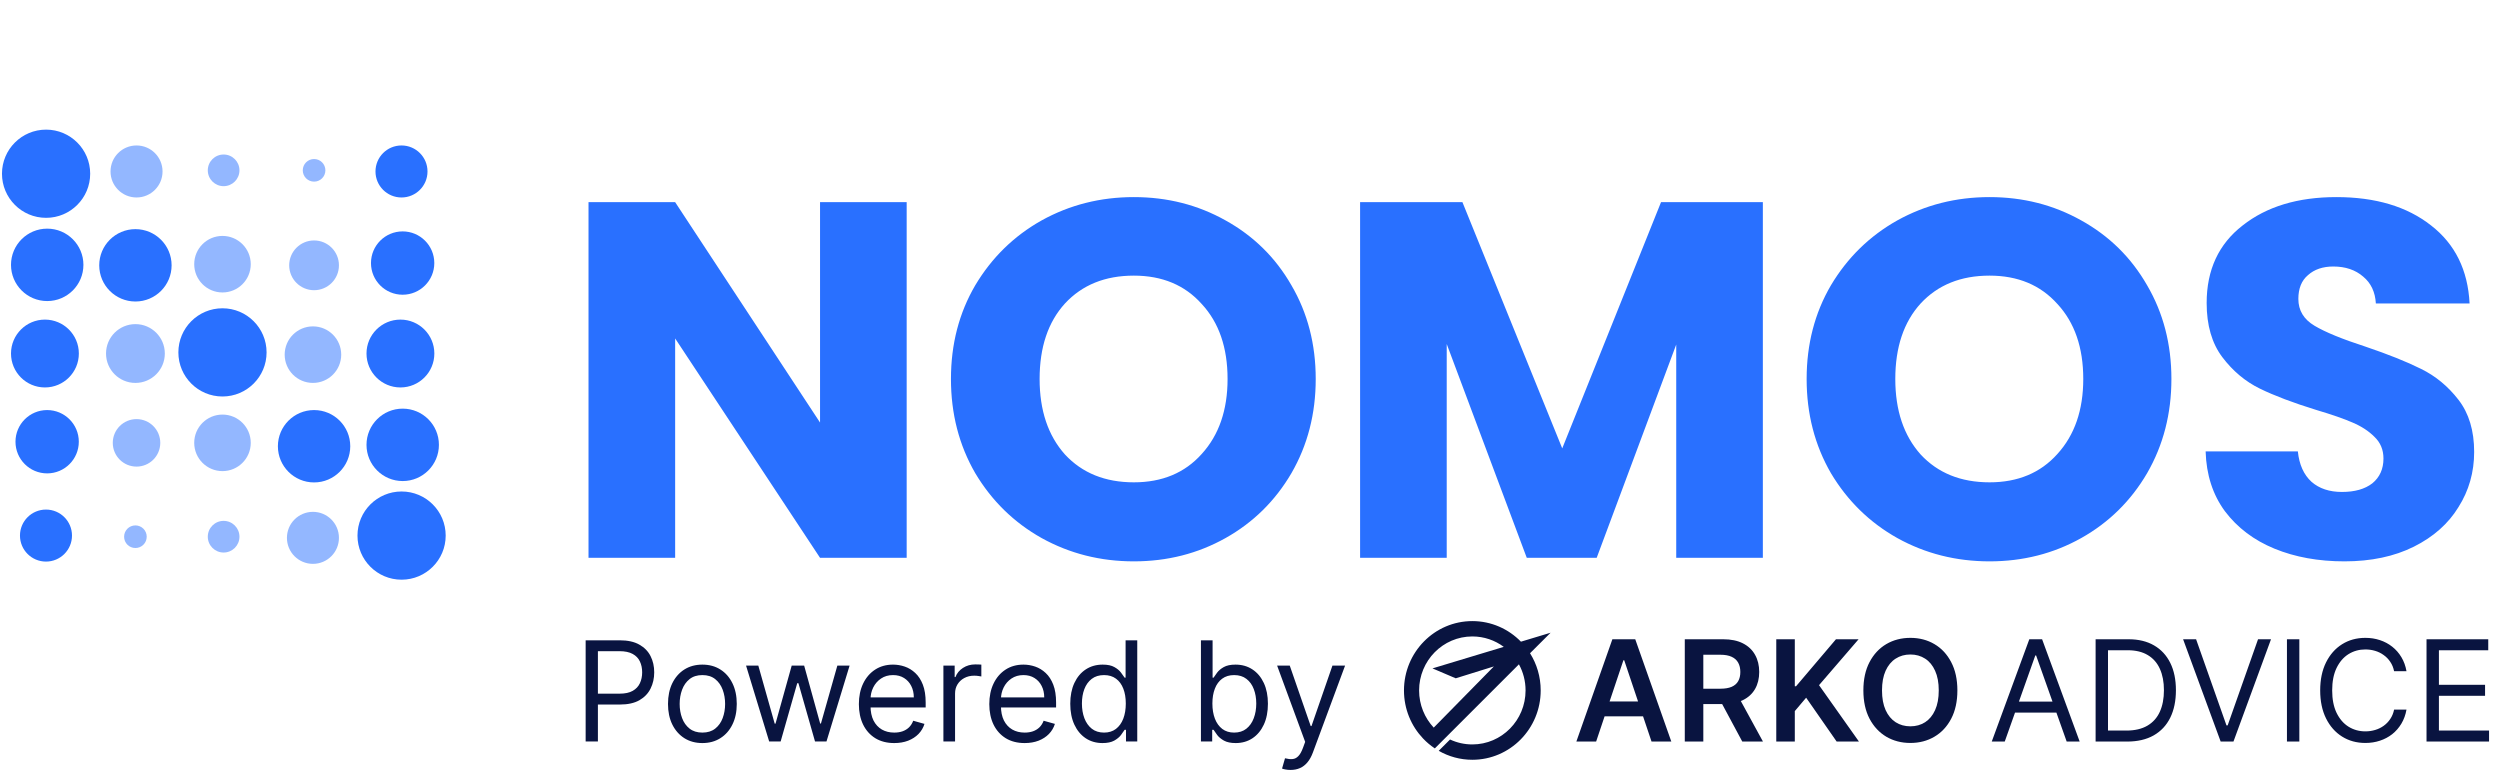 <svg width="1247" height="387" viewBox="0 0 1247 387" fill="none" xmlns="http://www.w3.org/2000/svg">
<circle cx="22.986" cy="86.657" r="21.998" fill="#2970FF"/>
<circle cx="67.547" cy="132.344" r="18.049" fill="#2970FF"/>
<circle cx="156.66" cy="222.589" r="18.049" fill="#2970FF"/>
<circle cx="110.971" cy="175.773" r="21.998" fill="#2970FF"/>
<circle cx="200.309" cy="267.15" r="21.998" fill="#2970FF"/>
<circle cx="200.871" cy="221.891" r="18.061" fill="#2970FF"/>
<circle cx="22.409" cy="176.338" r="16.921" fill="#2970FF"/>
<circle cx="199.732" cy="176.338" r="16.921" fill="#2970FF"/>
<circle cx="23.516" cy="220.332" r="15.793" fill="#2970FF"/>
<circle cx="67.549" cy="176.336" r="14.665" fill="#2970FF" fill-opacity="0.5"/>
<circle cx="156.097" cy="176.899" r="14.101" fill="#2970FF" fill-opacity="0.5"/>
<circle cx="156.093" cy="268.28" r="12.973" fill="#2970FF" fill-opacity="0.5"/>
<circle cx="110.976" cy="220.892" r="14.101" fill="#2970FF" fill-opacity="0.5"/>
<circle cx="68.099" cy="220.897" r="11.845" fill="#2970FF" fill-opacity="0.5"/>
<circle cx="111.544" cy="267.708" r="7.897" fill="#2970FF" fill-opacity="0.5"/>
<circle cx="111.544" cy="84.966" r="7.897" fill="#2970FF" fill-opacity="0.5"/>
<circle cx="67.542" cy="267.713" r="5.64" fill="#2970FF" fill-opacity="0.5"/>
<circle cx="156.662" cy="84.961" r="5.64" fill="#2970FF" fill-opacity="0.5"/>
<circle cx="110.976" cy="131.777" r="14.101" fill="#2970FF" fill-opacity="0.5"/>
<circle cx="156.659" cy="132.346" r="12.409" fill="#2970FF" fill-opacity="0.5"/>
<circle cx="68.103" cy="85.528" r="12.973" fill="#2970FF" fill-opacity="0.5"/>
<circle cx="200.839" cy="131.215" r="15.793" fill="#2970FF"/>
<circle cx="22.936" cy="267.146" r="12.973" fill="#2970FF"/>
<circle cx="200.267" cy="85.528" r="12.973" fill="#2970FF"/>
<circle cx="23.548" cy="132.109" r="18.061" fill="#2970FF"/>
<path d="M452.25 278.238H409.038L336.764 168.817V278.238H293.552V100.84H336.764L409.038 210.766V100.84H452.25V278.238ZM565.562 280.007C548.884 280.007 533.553 276.132 519.57 268.383C505.755 260.633 494.721 249.851 486.466 236.037C478.379 222.054 474.336 206.386 474.336 189.034C474.336 171.681 478.379 156.098 486.466 142.284C494.721 128.469 505.755 117.687 519.57 109.937C533.553 102.188 548.884 98.313 565.562 98.313C582.24 98.313 597.487 102.188 611.301 109.937C625.284 117.687 636.235 128.469 644.153 142.284C652.239 156.098 656.283 171.681 656.283 189.034C656.283 206.386 652.239 222.054 644.153 236.037C636.066 249.851 625.116 260.633 611.301 268.383C597.487 276.132 582.24 280.007 565.562 280.007ZM565.562 240.585C579.713 240.585 591.001 235.868 599.424 226.434C608.016 217 612.312 204.533 612.312 189.034C612.312 173.366 608.016 160.899 599.424 151.634C591.001 142.199 579.713 137.482 565.562 137.482C551.242 137.482 539.786 142.115 531.194 151.381C522.771 160.647 518.559 173.198 518.559 189.034C518.559 204.701 522.771 217.252 531.194 226.687C539.786 235.952 551.242 240.585 565.562 240.585ZM879.313 100.84V278.238H836.101V171.85L796.427 278.238H761.553L721.626 171.597V278.238H678.414V100.84H729.46L779.243 223.654L828.52 100.84H879.313ZM992.377 280.007C975.698 280.007 960.367 276.132 946.384 268.383C932.57 260.633 921.535 249.851 913.28 236.037C905.194 222.054 901.15 206.386 901.15 189.034C901.15 171.681 905.194 156.098 913.28 142.284C921.535 128.469 932.57 117.687 946.384 109.937C960.367 102.188 975.698 98.313 992.377 98.313C1009.06 98.313 1024.3 102.188 1038.12 109.937C1052.1 117.687 1063.05 128.469 1070.97 142.284C1079.05 156.098 1083.1 171.681 1083.1 189.034C1083.1 206.386 1079.05 222.054 1070.97 236.037C1062.88 249.851 1051.93 260.633 1038.12 268.383C1024.3 276.132 1009.06 280.007 992.377 280.007ZM992.377 240.585C1006.53 240.585 1017.82 235.868 1026.24 226.434C1034.83 217 1039.13 204.533 1039.13 189.034C1039.13 173.366 1034.83 160.899 1026.24 151.634C1017.82 142.199 1006.53 137.482 992.377 137.482C978.057 137.482 966.601 142.115 958.009 151.381C949.585 160.647 945.374 173.198 945.374 189.034C945.374 204.701 949.585 217.252 958.009 226.687C966.601 235.952 978.057 240.585 992.377 240.585ZM1169.42 280.007C1156.44 280.007 1144.82 277.901 1134.54 273.69C1124.27 269.478 1116.01 263.245 1109.78 254.99C1103.71 246.735 1100.51 236.795 1100.17 225.17H1146.17C1146.84 231.741 1149.11 236.795 1152.99 240.333C1156.86 243.702 1161.92 245.387 1168.15 245.387C1174.55 245.387 1179.61 243.955 1183.31 241.091C1187.02 238.058 1188.87 233.931 1188.87 228.708C1188.87 224.328 1187.36 220.706 1184.32 217.842C1181.46 214.978 1177.84 212.619 1173.46 210.766C1169.25 208.913 1163.18 206.807 1155.26 204.449C1143.81 200.911 1134.46 197.373 1127.21 193.835C1119.97 190.297 1113.74 185.075 1108.51 178.168C1103.29 171.26 1100.68 162.247 1100.68 151.128C1100.68 134.618 1106.66 121.73 1118.62 112.464C1130.58 103.03 1146.17 98.313 1165.37 98.313C1184.91 98.313 1200.67 103.03 1212.63 112.464C1224.59 121.73 1230.99 134.702 1231.83 151.381H1185.08C1184.75 145.653 1182.64 141.189 1178.77 137.988C1174.89 134.618 1169.92 132.934 1163.86 132.934C1158.63 132.934 1154.42 134.365 1151.22 137.229C1148.02 139.925 1146.42 143.884 1146.42 149.107C1146.42 154.835 1149.11 159.299 1154.51 162.5C1159.9 165.701 1168.32 169.154 1179.78 172.861C1191.23 176.736 1200.5 180.442 1207.57 183.98C1214.82 187.518 1221.05 192.656 1226.27 199.395C1231.5 206.133 1234.11 214.81 1234.11 225.423C1234.11 235.531 1231.5 244.713 1226.27 252.968C1221.22 261.223 1213.81 267.793 1204.04 272.679C1194.26 277.564 1182.72 280.007 1169.42 280.007Z" fill="#2970FF"/>
<path d="M292.122 369.851V319.385H309.174C313.133 319.385 316.369 320.1 318.882 321.529C321.412 322.942 323.285 324.855 324.501 327.27C325.716 329.685 326.324 332.379 326.324 335.353C326.324 338.326 325.716 341.028 324.501 343.46C323.302 345.891 321.445 347.829 318.932 349.275C316.418 350.704 313.199 351.419 309.272 351.419H297.05V345.998H309.075C311.786 345.998 313.962 345.529 315.605 344.593C317.248 343.657 318.439 342.392 319.178 340.798C319.934 339.188 320.312 337.373 320.312 335.353C320.312 333.332 319.934 331.525 319.178 329.931C318.439 328.338 317.24 327.09 315.581 326.186C313.921 325.266 311.72 324.806 308.977 324.806H298.233V369.851H292.122ZM350.35 370.639C346.933 370.639 343.935 369.826 341.355 368.2C338.793 366.573 336.789 364.298 335.343 361.374C333.914 358.45 333.199 355.033 333.199 351.123C333.199 347.18 333.914 343.739 335.343 340.798C336.789 337.858 338.793 335.574 341.355 333.948C343.935 332.322 346.933 331.509 350.35 331.509C353.767 331.509 356.756 332.322 359.319 333.948C361.898 335.574 363.902 337.858 365.332 340.798C366.777 343.739 367.5 347.18 367.5 351.123C367.5 355.033 366.777 358.45 365.332 361.374C363.902 364.298 361.898 366.573 359.319 368.2C356.756 369.826 353.767 370.639 350.35 370.639ZM350.35 365.415C352.945 365.415 355.081 364.75 356.756 363.419C358.432 362.089 359.672 360.339 360.477 358.171C361.282 356.002 361.685 353.653 361.685 351.123C361.685 348.593 361.282 346.236 360.477 344.051C359.672 341.866 358.432 340.1 356.756 338.753C355.081 337.406 352.945 336.733 350.35 336.733C347.754 336.733 345.618 337.406 343.943 338.753C342.267 340.1 341.027 341.866 340.222 344.051C339.417 346.236 339.015 348.593 339.015 351.123C339.015 353.653 339.417 356.002 340.222 358.171C341.027 360.339 342.267 362.089 343.943 363.419C345.618 364.75 347.754 365.415 350.35 365.415ZM383.665 369.851L372.133 332.001H378.244L386.425 360.98H386.819L394.901 332.001H401.111L409.095 360.881H409.489L417.67 332.001H423.781L412.249 369.851H406.532L398.253 340.774H397.661L389.382 369.851H383.665ZM446.051 370.639C442.404 370.639 439.258 369.834 436.613 368.224C433.985 366.598 431.956 364.331 430.527 361.423C429.114 358.499 428.407 355.099 428.407 351.222C428.407 347.345 429.114 343.928 430.527 340.971C431.956 337.997 433.944 335.681 436.49 334.022C439.053 332.346 442.042 331.509 445.459 331.509C447.431 331.509 449.377 331.837 451.299 332.494C453.221 333.151 454.971 334.219 456.548 335.698C458.125 337.16 459.382 339.098 460.318 341.513C461.254 343.928 461.723 346.901 461.723 350.433V352.897H432.547V347.87H455.809C455.809 345.735 455.382 343.829 454.527 342.154C453.69 340.478 452.49 339.156 450.93 338.186C449.386 337.217 447.562 336.733 445.459 336.733C443.143 336.733 441.139 337.307 439.447 338.457C437.771 339.591 436.482 341.069 435.578 342.893C434.675 344.716 434.223 346.671 434.223 348.758V352.109C434.223 354.967 434.716 357.39 435.701 359.378C436.703 361.349 438.092 362.852 439.866 363.887C441.64 364.906 443.702 365.415 446.051 365.415C447.578 365.415 448.958 365.202 450.19 364.774C451.439 364.331 452.515 363.674 453.419 362.803C454.322 361.916 455.02 360.815 455.513 359.501L461.131 361.078C460.54 362.984 459.546 364.659 458.15 366.105C456.753 367.534 455.028 368.651 452.975 369.456C450.922 370.245 448.613 370.639 446.051 370.639ZM470.569 369.851V332.001H476.187V337.718H476.581C477.271 335.845 478.52 334.326 480.327 333.16C482.134 331.993 484.171 331.41 486.438 331.41C486.865 331.41 487.399 331.418 488.04 331.435C488.68 331.451 489.165 331.476 489.494 331.509V337.422C489.296 337.373 488.845 337.299 488.138 337.201C487.448 337.086 486.717 337.028 485.945 337.028C484.105 337.028 482.463 337.414 481.017 338.186C479.588 338.942 478.454 339.993 477.616 341.34C476.795 342.671 476.384 344.191 476.384 345.899V369.851H470.569ZM511.104 370.639C507.457 370.639 504.311 369.834 501.666 368.224C499.038 366.598 497.009 364.331 495.58 361.423C494.167 358.499 493.461 355.099 493.461 351.222C493.461 347.345 494.167 343.928 495.58 340.971C497.009 337.997 498.997 335.681 501.543 334.022C504.106 332.346 507.096 331.509 510.513 331.509C512.484 331.509 514.431 331.837 516.353 332.494C518.275 333.151 520.024 334.219 521.601 335.698C523.178 337.16 524.435 339.098 525.371 341.513C526.308 343.928 526.776 346.901 526.776 350.433V352.897H497.601V347.87H520.862C520.862 345.735 520.435 343.829 519.581 342.154C518.743 340.478 517.544 339.156 515.983 338.186C514.439 337.217 512.615 336.733 510.513 336.733C508.196 336.733 506.192 337.307 504.5 338.457C502.825 339.591 501.535 341.069 500.631 342.893C499.728 344.716 499.276 346.671 499.276 348.758V352.109C499.276 354.967 499.769 357.39 500.755 359.378C501.757 361.349 503.145 362.852 504.919 363.887C506.693 364.906 508.755 365.415 511.104 365.415C512.632 365.415 514.012 365.202 515.244 364.774C516.492 364.331 517.568 363.674 518.472 362.803C519.375 361.916 520.074 360.815 520.566 359.501L526.185 361.078C525.593 362.984 524.599 364.659 523.203 366.105C521.807 367.534 520.082 368.651 518.028 369.456C515.975 370.245 513.667 370.639 511.104 370.639ZM549.914 370.639C546.76 370.639 543.976 369.842 541.561 368.249C539.146 366.639 537.257 364.372 535.893 361.448C534.53 358.507 533.848 355.033 533.848 351.025C533.848 347.049 534.53 343.599 535.893 340.675C537.257 337.751 539.154 335.492 541.586 333.899C544.017 332.305 546.826 331.509 550.013 331.509C552.477 331.509 554.424 331.919 555.853 332.741C557.299 333.546 558.399 334.466 559.155 335.5C559.927 336.519 560.527 337.357 560.954 338.014H561.447V319.385H567.262V369.851H561.644V364.035H560.954C560.527 364.725 559.919 365.596 559.13 366.647C558.342 367.682 557.216 368.61 555.754 369.432C554.292 370.237 552.346 370.639 549.914 370.639ZM550.703 365.415C553.036 365.415 555.007 364.807 556.617 363.592C558.227 362.36 559.451 360.659 560.288 358.491C561.126 356.306 561.545 353.784 561.545 350.926C561.545 348.1 561.134 345.628 560.313 343.509C559.492 341.373 558.276 339.714 556.666 338.531C555.056 337.332 553.068 336.733 550.703 336.733C548.239 336.733 546.185 337.365 544.542 338.63C542.916 339.878 541.692 341.579 540.871 343.731C540.066 345.866 539.663 348.265 539.663 350.926C539.663 353.62 540.074 356.068 540.896 358.269C541.733 360.454 542.965 362.195 544.592 363.493C546.235 364.774 548.272 365.415 550.703 365.415ZM599.025 369.851V319.385H604.84V338.014H605.333C605.76 337.357 606.351 336.519 607.107 335.5C607.879 334.466 608.98 333.546 610.409 332.741C611.855 331.919 613.81 331.509 616.274 331.509C619.461 331.509 622.27 332.305 624.701 333.899C627.132 335.492 629.03 337.751 630.393 340.675C631.757 343.599 632.438 347.049 632.438 351.025C632.438 355.033 631.757 358.507 630.393 361.448C629.03 364.372 627.141 366.639 624.726 368.249C622.311 369.842 619.526 370.639 616.372 370.639C613.941 370.639 611.994 370.237 610.532 369.432C609.07 368.61 607.945 367.682 607.156 366.647C606.368 365.596 605.76 364.725 605.333 364.035H604.643V369.851H599.025ZM604.741 350.926C604.741 353.784 605.16 356.306 605.998 358.491C606.836 360.659 608.06 362.36 609.67 363.592C611.28 364.807 613.251 365.415 615.584 365.415C618.015 365.415 620.044 364.774 621.67 363.493C623.313 362.195 624.545 360.454 625.366 358.269C626.204 356.068 626.623 353.62 626.623 350.926C626.623 348.265 626.212 345.866 625.391 343.731C624.586 341.579 623.362 339.878 621.719 338.63C620.093 337.365 618.048 336.733 615.584 336.733C613.218 336.733 611.23 337.332 609.62 338.531C608.011 339.714 606.795 341.373 605.974 343.509C605.152 345.628 604.741 348.1 604.741 350.926ZM643.724 384.044C642.739 384.044 641.86 383.962 641.088 383.798C640.316 383.65 639.782 383.502 639.486 383.354L640.964 378.229C642.377 378.59 643.626 378.721 644.71 378.623C645.794 378.524 646.755 378.04 647.593 377.169C648.447 376.315 649.227 374.927 649.934 373.005L651.018 370.048L637.022 332.001H643.33L653.778 362.162H654.172L664.62 332.001H670.928L654.862 375.37C654.139 377.325 653.244 378.943 652.176 380.225C651.108 381.522 649.868 382.483 648.455 383.108C647.059 383.732 645.482 384.044 643.724 384.044Z" fill="#091440"/>
<path fill-rule="evenodd" clip-rule="evenodd" d="M734.402 309.801C743.882 309.801 752.463 313.732 758.643 320.069L773.441 315.6L763.181 325.836C766.547 331.195 768.499 337.56 768.499 344.389C768.499 363.489 753.228 378.977 734.402 378.977C728.306 378.977 722.585 377.35 717.634 374.508L723.285 368.857C726.665 370.442 730.429 371.323 734.397 371.323C749.061 371.323 760.952 359.261 760.952 344.389C760.952 339.665 759.751 335.224 757.642 331.362L715.692 373.303L715.645 373.27L715.622 373.294C715.636 373.294 715.631 373.275 715.604 373.247C713.504 371.838 711.561 370.197 709.823 368.361L709.813 368.356C703.921 362.14 700.301 353.693 700.301 344.394C700.305 325.289 715.576 309.801 734.402 309.801ZM750.08 322.656C745.686 319.388 740.266 317.459 734.402 317.459C719.739 317.459 707.848 329.522 707.848 344.394C707.848 351.579 710.625 358.106 715.145 362.937L745.148 332.41L726.122 338.339L714.514 333.393L750.08 322.656Z" fill="#091440"/>
<path d="M796.152 369.889H786.286L804.25 318.861H815.661L833.65 369.889H823.784L810.155 329.326H809.756L796.152 369.889ZM796.476 349.881H823.385V357.306H796.476V349.881ZM840.371 369.889V318.861H859.507C863.427 318.861 866.716 319.543 869.373 320.905C872.047 322.267 874.066 324.177 875.428 326.635C876.806 329.077 877.496 331.926 877.496 335.181C877.496 338.453 876.798 341.294 875.403 343.702C874.024 346.094 871.989 347.946 869.298 349.259C866.608 350.554 863.302 351.202 859.382 351.202H845.753V343.528H858.136C860.428 343.528 862.305 343.212 863.767 342.581C865.229 341.933 866.309 340.995 867.006 339.766C867.72 338.52 868.078 336.992 868.078 335.181C868.078 333.371 867.72 331.826 867.006 330.547C866.292 329.251 865.204 328.271 863.742 327.607C862.281 326.926 860.395 326.585 858.086 326.585H849.615V369.889H840.371ZM866.732 346.767L879.364 369.889H869.049L856.641 346.767H866.732ZM886.004 369.889V318.861H895.248V342.307H895.871L915.779 318.861H927.065L907.332 341.759L927.24 369.889H916.127L900.904 348.013L895.248 354.69V369.889H886.004ZM976.342 344.375C976.342 349.873 975.312 354.582 973.253 358.502C971.21 362.406 968.419 365.396 964.881 367.472C961.36 369.548 957.365 370.586 952.897 370.586C948.428 370.586 944.425 369.548 940.887 367.472C937.366 365.379 934.575 362.381 932.516 358.477C930.473 354.557 929.451 349.857 929.451 344.375C929.451 338.877 930.473 334.176 932.516 330.273C934.575 326.353 937.366 323.355 940.887 321.278C944.425 319.202 948.428 318.164 952.897 318.164C957.365 318.164 961.36 319.202 964.881 321.278C968.419 323.355 971.21 326.353 973.253 330.273C975.312 334.176 976.342 338.877 976.342 344.375ZM967.049 344.375C967.049 340.505 966.442 337.241 965.23 334.583C964.034 331.909 962.373 329.891 960.247 328.529C958.121 327.15 955.671 326.461 952.897 326.461C950.123 326.461 947.673 327.15 945.546 328.529C943.42 329.891 941.751 331.909 940.538 334.583C939.342 337.241 938.745 340.505 938.745 344.375C938.745 348.245 939.342 351.518 940.538 354.192C941.751 356.849 943.42 358.868 945.546 360.246C947.673 361.608 950.123 362.289 952.897 362.289C955.671 362.289 958.121 361.608 960.247 360.246C962.373 358.868 964.034 356.849 965.23 354.192C966.442 351.518 967.049 348.245 967.049 344.375Z" fill="#091440"/>
<path d="M999.965 369.889H993.487L1012.22 318.861H1018.6L1037.34 369.889H1030.86L1015.61 326.934H1015.21L999.965 369.889ZM1002.36 349.956H1028.47V355.438H1002.36V349.956ZM1061.03 369.889H1045.29V318.861H1061.73C1066.68 318.861 1070.92 319.883 1074.44 321.926C1077.96 323.953 1080.66 326.868 1082.54 330.671C1084.41 334.459 1085.35 338.993 1085.35 344.275C1085.35 349.591 1084.4 354.167 1082.51 358.004C1080.62 361.824 1077.86 364.764 1074.24 366.824C1070.62 368.867 1066.22 369.889 1061.03 369.889ZM1051.47 364.407H1060.63C1064.85 364.407 1068.35 363.593 1071.12 361.966C1073.9 360.338 1075.97 358.021 1077.33 355.014C1078.69 352.008 1079.37 348.428 1079.37 344.275C1079.37 340.156 1078.7 336.61 1077.35 333.636C1076.01 330.647 1074 328.354 1071.32 326.76C1068.65 325.149 1065.32 324.343 1061.33 324.343H1051.47V364.407ZM1095.41 318.861L1110.56 361.816H1111.16L1126.31 318.861H1132.78L1114.05 369.889H1107.67L1088.93 318.861H1095.41ZM1146.91 318.861V369.889H1140.73V318.861H1146.91ZM1200.36 334.807H1194.18C1193.82 333.03 1193.18 331.469 1192.26 330.123C1191.37 328.778 1190.27 327.648 1188.97 326.735C1187.7 325.805 1186.28 325.107 1184.71 324.642C1183.15 324.177 1181.52 323.944 1179.83 323.944C1176.74 323.944 1173.94 324.725 1171.43 326.286C1168.94 327.848 1166.96 330.148 1165.48 333.188C1164.02 336.228 1163.29 339.957 1163.29 344.375C1163.29 348.793 1164.02 352.522 1165.48 355.562C1166.96 358.602 1168.94 360.902 1171.43 362.464C1173.94 364.025 1176.74 364.806 1179.83 364.806C1181.52 364.806 1183.15 364.573 1184.71 364.108C1186.28 363.643 1187.7 362.954 1188.97 362.04C1190.27 361.11 1191.37 359.972 1192.26 358.627C1193.18 357.265 1193.82 355.703 1194.18 353.943H1200.36C1199.9 356.551 1199.05 358.884 1197.82 360.944C1196.59 363.004 1195.06 364.756 1193.24 366.201C1191.41 367.63 1189.36 368.718 1187.08 369.465C1184.82 370.213 1182.41 370.586 1179.83 370.586C1175.48 370.586 1171.61 369.523 1168.22 367.397C1164.83 365.271 1162.17 362.248 1160.22 358.328C1158.28 354.408 1157.31 349.757 1157.31 344.375C1157.31 338.993 1158.28 334.342 1160.22 330.422C1162.17 326.502 1164.83 323.479 1168.22 321.353C1171.61 319.227 1175.48 318.164 1179.83 318.164C1182.41 318.164 1184.82 318.538 1187.08 319.285C1189.36 320.033 1191.41 321.129 1193.24 322.574C1195.06 324.002 1196.59 325.746 1197.82 327.806C1199.05 329.849 1199.9 332.183 1200.36 334.807ZM1210.35 369.889V318.861H1241.14V324.343H1216.53V341.585H1239.55V347.066H1216.53V364.407H1241.54V369.889H1210.35Z" fill="#091440"/>
</svg>
